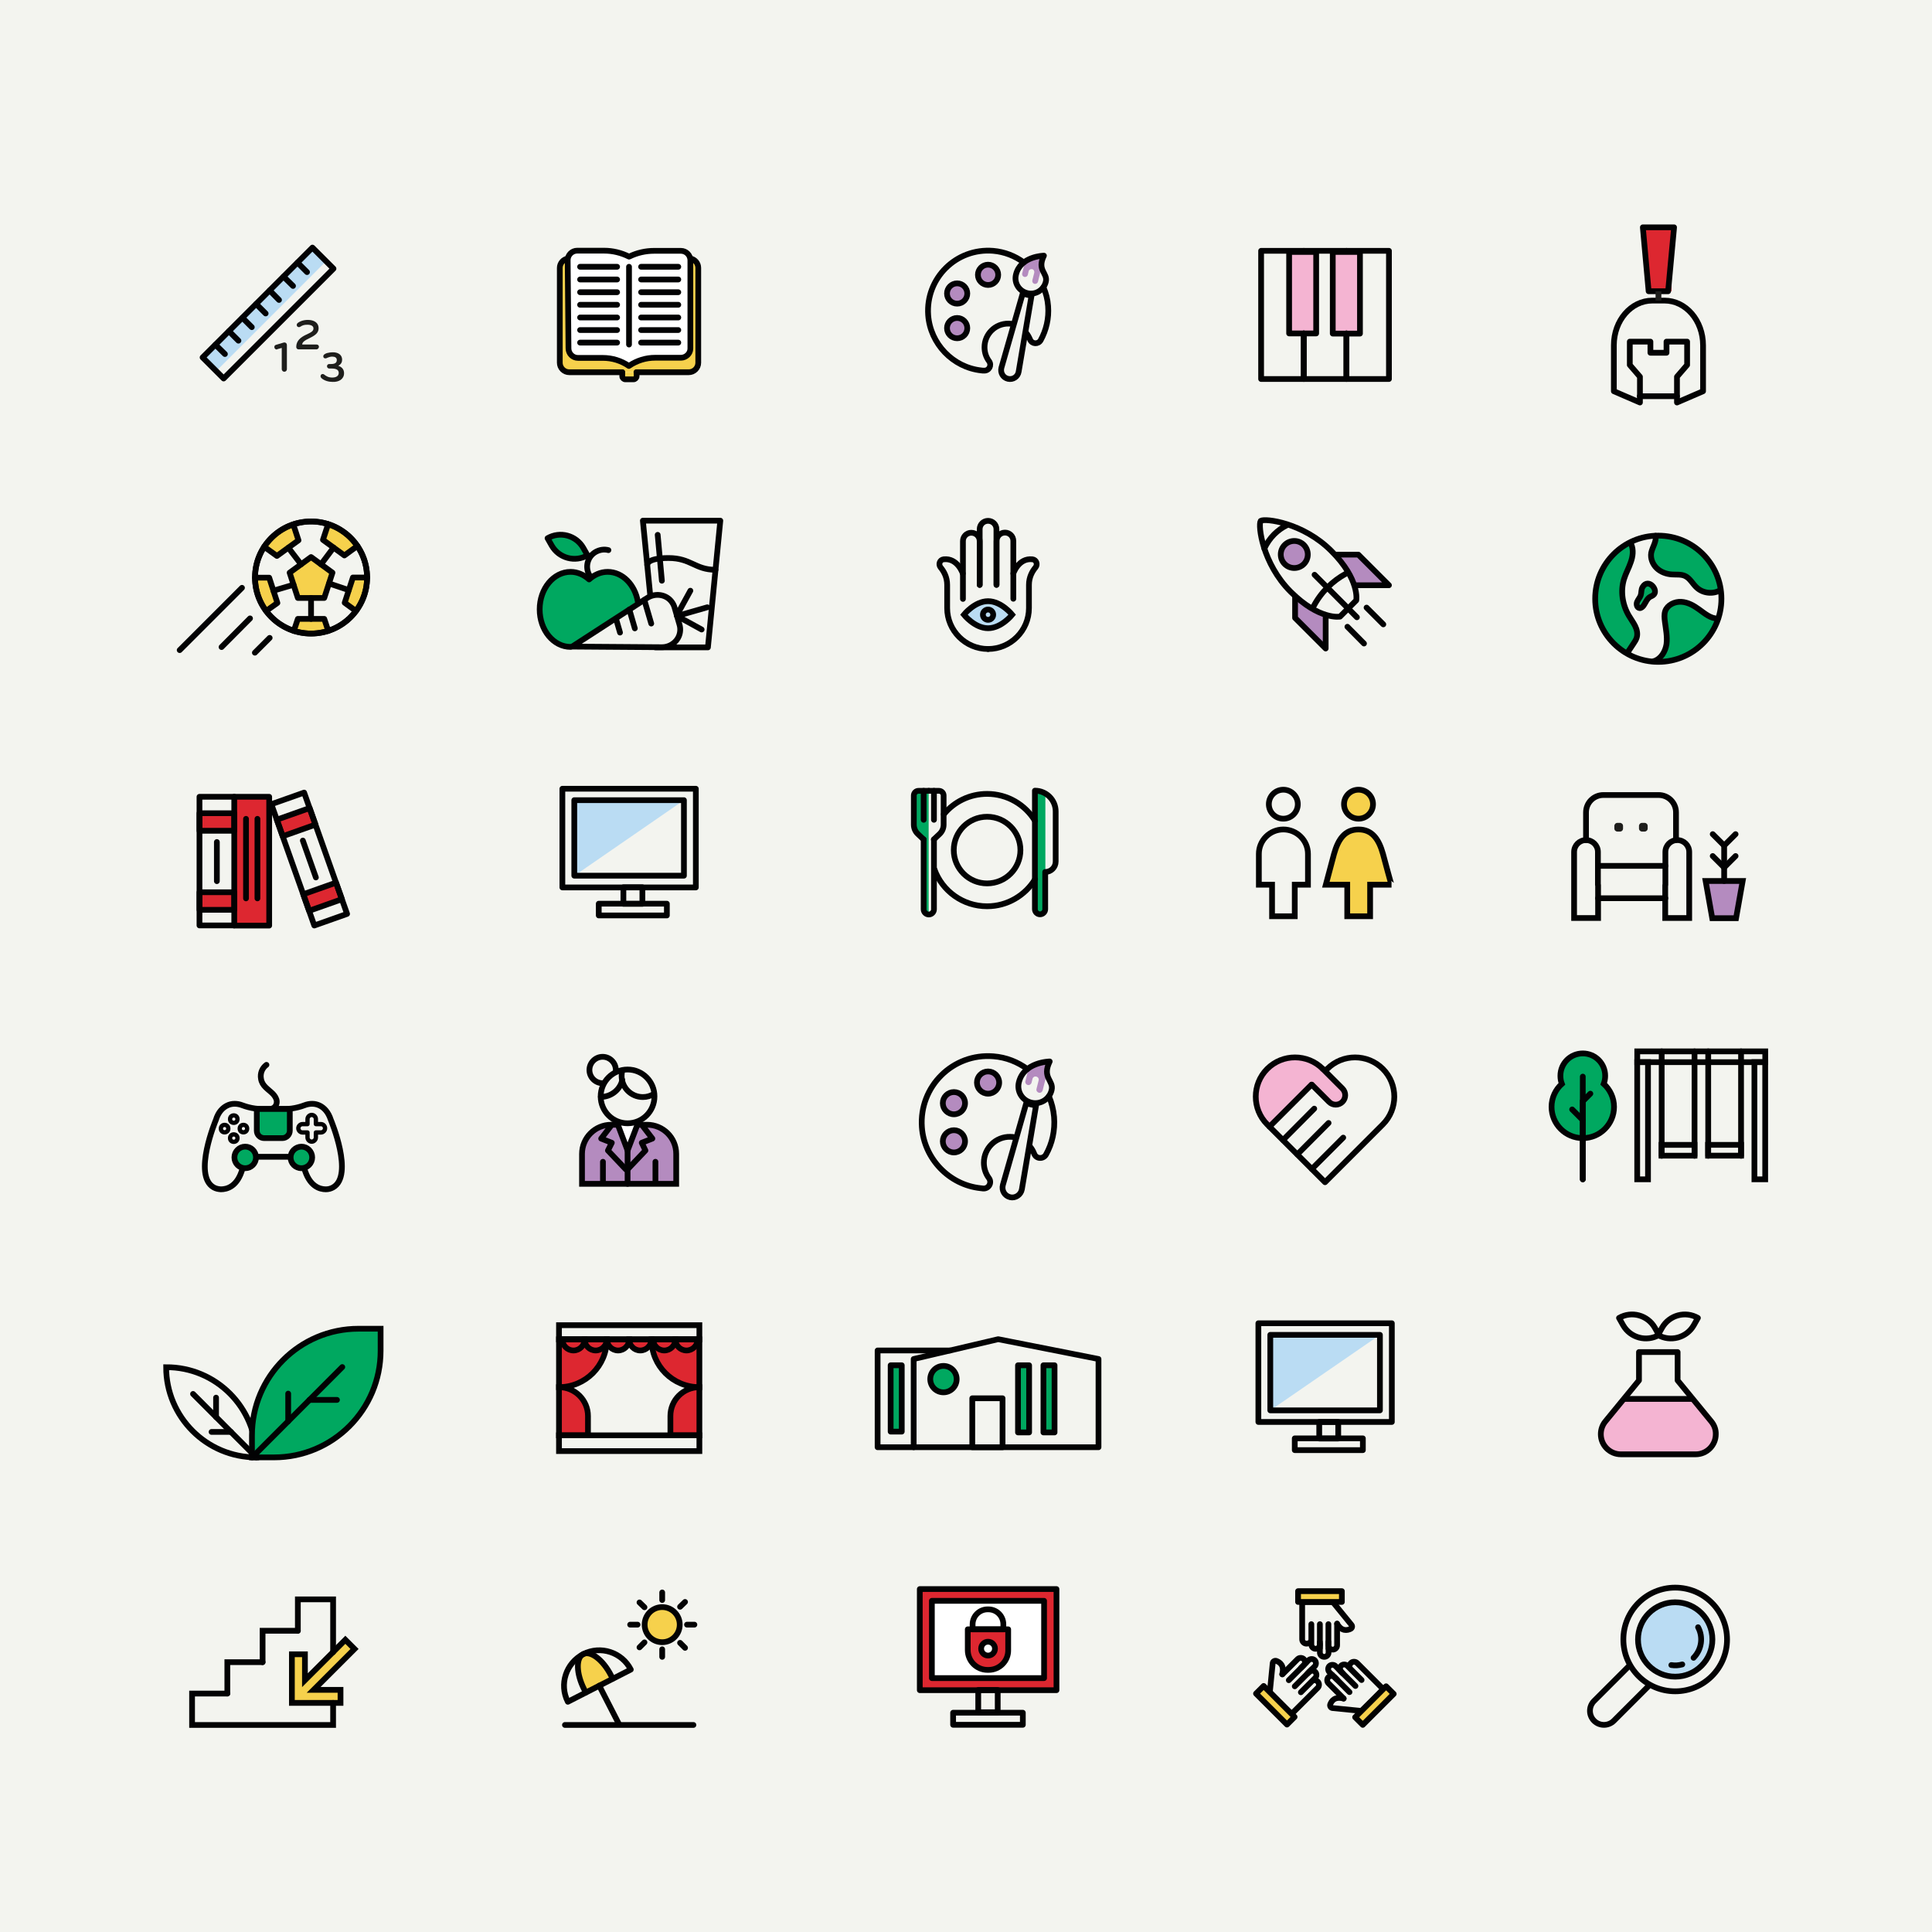 <?xml version="1.0" encoding="UTF-8"?>
<svg xmlns="http://www.w3.org/2000/svg" xmlns:xlink="http://www.w3.org/1999/xlink" version="1.1" id="Layer_1" x="0px" y="0px" width="1200px" height="1200px" viewBox="0 0 1200 1200" style="enable-background:new 0 0 1200 1200;" xml:space="preserve">
<style type="text/css">
	.st0{fill:#F3F4EF;}
	.st1{fill:#DD2730;}
	.st2{fill:none;stroke:#020203;stroke-width:3.567;stroke-linecap:round;stroke-linejoin:round;stroke-miterlimit:10;}
	.st3{fill:#1E1E1C;}
	.st4{fill:#B48BBF;}
	.st5{fill:none;stroke:#020203;stroke-width:3.567;stroke-linecap:round;stroke-miterlimit:10;}
	.st6{fill:#00A860;}
	.st7{fill:#F4B4D2;}
	.st8{fill:#BADCF3;stroke:#020203;stroke-width:3.567;stroke-linecap:round;stroke-linejoin:round;stroke-miterlimit:10;}
	.st9{fill:#F6D14C;}
	.st10{fill:#BADCF3;}
	.st11{fill:#00A860;stroke:#020203;stroke-width:3.567;stroke-linecap:round;stroke-linejoin:round;stroke-miterlimit:10;}
	.st12{fill:none;stroke:#020203;stroke-width:2.675;stroke-linecap:round;stroke-linejoin:round;stroke-miterlimit:10;}
	.st13{fill:#FFFFFF;stroke:#020203;stroke-width:3.567;stroke-linecap:round;stroke-linejoin:round;stroke-miterlimit:10;}
	.st14{fill:#FFFFFF;}
	.st15{fill:#F6D14C;stroke:#020203;stroke-width:3.567;stroke-linecap:round;stroke-linejoin:round;stroke-miterlimit:10;}
	.st16{fill:#DD2730;stroke:#020203;stroke-width:3.567;stroke-linecap:round;stroke-linejoin:round;stroke-miterlimit:10;}
</style>
<rect x="-2" y="-2" class="st0" width="1204" height="1204"></rect>
<g>
	<g>
		<rect x="1022.4" y="141.2" class="st1" width="15.8" height="39.7"></rect>
		<polygon class="st2" points="1036.1,180.9 1024,180.9 1020.4,141.2 1039.8,141.2   "></polygon>
		<path class="st2" d="M1033.9,186.7h-3.8h-3.8c-13.2,0-23.9,12.4-23.9,27.7V243l16.2,7v-16l-6.3-7.3v-14.5h12.8v6.9h10v-6.9h12.8    v14.5l-6.3,7.3v16l16.2-7v-28.5C1057.8,199.1,1047.1,186.7,1033.9,186.7z"></path>
		<line class="st2" x1="1018.5" y1="246.1" x2="1041.6" y2="246.1"></line>
		<rect x="1028.3" y="180.9" class="st3" width="3.6" height="5.8"></rect>
	</g>
	<g>
		<g>
			<polygon class="st4" points="1078.3,570.3 1063.5,570.3 1059.4,547.2 1082.4,547.2    "></polygon>
		</g>
		<path class="st5" d="M985.1,521.8v-17.2c0-6,4.8-10.8,10.8-10.8h34.3c6,0,10.8,4.8,10.8,10.8v17.2"></path>
		<path class="st5" d="M1034.4,549.7v-20.5c0-4.1,3.3-7.4,7.4-7.4l0,0c4.1,0,7.4,3.3,7.4,7.4v41h-14.9V549.7"></path>
		<path class="st5" d="M992.6,549.7v20.5h-14.9v-41c0-4.1,3.3-7.4,7.4-7.4h0c4.1,0,7.4,3.3,7.4,7.4V549.7"></path>
		<line class="st5" x1="992.6" y1="537.8" x2="1034.4" y2="537.8"></line>
		<line class="st5" x1="992.6" y1="557.9" x2="1034.4" y2="557.9"></line>
		<path class="st3" d="M1006.2,516.5h-1.6c-1,0-1.9-0.8-1.9-1.9v-1.6c0-1,0.8-1.9,1.9-1.9h1.6c1,0,1.9,0.8,1.9,1.9v1.6    C1008.1,515.7,1007.3,516.5,1006.2,516.5z"></path>
		<path class="st3" d="M1021.5,516.5h-1.6c-1,0-1.9-0.8-1.9-1.9v-1.6c0-1,0.8-1.9,1.9-1.9h1.6c1,0,1.9,0.8,1.9,1.9v1.6    C1023.4,515.7,1022.5,516.5,1021.5,516.5z"></path>
		<g>
			<polygon class="st5" points="1078.3,570.3 1063.5,570.3 1059.4,547.2 1082.4,547.2    "></polygon>
			<polyline class="st5" points="1070.9,547.2 1070.9,525.2 1078,518.1    "></polyline>
			<line class="st5" x1="1070.9" y1="525.2" x2="1063.8" y2="518.1"></line>
			<line class="st5" x1="1070.9" y1="538.8" x2="1063.8" y2="531.7"></line>
			<line class="st5" x1="1070.9" y1="538.8" x2="1078" y2="531.7"></line>
		</g>
	</g>
	<g>
		<path class="st6" d="M996.8,673.2c0.6-1.6,0.9-3.3,0.9-5c0-7.7-6.2-13.9-13.9-13.9c-7.7,0-13.9,6.2-13.9,13.9c0,1.8,0.3,3.5,0.9,5    c-3.9,3.5-6.4,8.6-6.4,14.3c0,10.7,8.7,19.4,19.4,19.4c10.7,0,19.4-8.7,19.4-19.4C1003.2,681.8,1000.8,676.7,996.8,673.2z"></path>
		<path class="st5" d="M996.1,673.2c0.6-1.6,0.9-3.3,0.9-5c0-7.7-6.2-13.9-13.9-13.9c-7.7,0-13.9,6.2-13.9,13.9c0,1.8,0.3,3.5,0.9,5    c-3.9,3.5-6.4,8.6-6.4,14.3c0,10.7,8.7,19.4,19.4,19.4s19.4-8.7,19.4-19.4C1002.5,681.8,1000,676.7,996.1,673.2z"></path>
		<polyline class="st5" points="983.1,732.5 983.1,684 987.8,679.3   "></polyline>
		<path class="st5" d="M971.9,733.7"></path>
		<line class="st5" x1="983.1" y1="695.7" x2="976.5" y2="689.1"></line>
		<line class="st5" x1="983.1" y1="732.5" x2="983.1" y2="668.7"></line>
		<rect x="1016.9" y="659.7" class="st5" width="6.7" height="72.8"></rect>
		<rect x="1089.7" y="659.7" class="st5" width="6.7" height="72.8"></rect>
		
			<rect x="1053.3" y="616.6" transform="matrix(-1.836970e-16 1 -1 -1.836970e-16 1713.026 -400.278)" class="st5" width="6.7" height="79.5"></rect>
		
			<rect x="1067.8" y="704.3" transform="matrix(-1.836970e-16 1 -1 -1.836970e-16 1785.71 -356.708)" class="st5" width="6.7" height="20.5"></rect>
		<line class="st5" x1="1061" y1="717.9" x2="1061" y2="653"></line>
		<line class="st5" x1="1081.4" y1="717.9" x2="1081.4" y2="653"></line>
		
			<rect x="1038.9" y="704.3" transform="matrix(-1.836970e-16 1 -1 -1.836970e-16 1756.794 -327.793)" class="st5" width="6.7" height="20.5"></rect>
		<line class="st5" x1="1032.1" y1="717.9" x2="1032.1" y2="653"></line>
		<line class="st5" x1="1052.5" y1="717.9" x2="1052.5" y2="653"></line>
	</g>
	<g>
		<path class="st6" d="M1020.2,364.7c-0.9,1.5-0.6,3.4-1.1,5c-0.5,1.5-1.7,2.7-2.3,4.2c-0.6,1.5,0,3.7,1.6,3.8    c1,0.1,1.9-0.8,2.5-1.6c1.3-1.9,2.1-4.4,4.2-5.5c0.6-0.3,1.2-0.5,1.7-0.9C1030.7,366.9,1023.8,358.5,1020.2,364.7z"></path>
		<path class="st6" d="M1013.7,338c1.5,3.5,0.9,7.5-0.3,11.1c-1.3,3.6-3.1,6.9-4.2,10.5c-2.3,7.5-1,15.9,3,22.7    c1.3,2.1,2.8,4.1,3.9,6.4c1.1,2.2,1.7,4.8,1,7.2c-0.4,1.4-1.2,2.7-2.1,3.9c-1.4,2.1-2,3-3.4,5.1l-0.5,0.9    c-11.8-6.8-19.7-19.4-19.7-34c0-15.4,8.9-28.7,21.8-35.1L1013.7,338z"></path>
		<path class="st6" d="M1026.9,410.7c4.5-1.3,7.3-6,8-10.6c0.6-4.6-0.4-9.3-1-14c-0.3-2.2-0.5-4.5,0.2-6.6c1.4-3.8,5.8-5.9,9.9-5.7    s7.8,2.3,11.1,4.7c3.6,2.6,7.3,5.8,11.7,5.7l0.3,0.1c-5.2,15.6-19.9,26.9-37.2,26.9L1026.9,410.7z"></path>
		<path class="st6" d="M1028.8,332.9c0.7,3.6-2,7-2.7,10.6c-0.6,3.4,0.9,7.1,3.4,9.5s6,3.7,9.5,3.9c2.7,0.2,5.6-0.2,8,0.9    c3.2,1.4,4.8,5,7.4,7.3c3.9,3.6,10.1,4.2,14.6,1.6l0.2,0c-2.6-19.1-19-33.8-38.8-33.8L1028.8,332.9z"></path>
		<circle class="st2" cx="1030" cy="371.9" r="39.2"></circle>
		<path class="st2" d="M1027.1,410.7c4.5-1.3,7.3-6,8-10.6c0.6-4.6-0.4-9.3-1-14c-0.3-2.2-0.5-4.5,0.2-6.6c1.4-3.8,5.8-5.9,9.9-5.7    s7.8,2.3,11.1,4.7c3.6,2.6,7.3,5.8,11.7,5.7"></path>
		<path class="st2" d="M1028.3,332.8c0.7,3.6-2,7-2.7,10.6c-0.6,3.4,0.9,7.1,3.4,9.5c2.5,2.4,6,3.7,9.5,3.9c2.7,0.2,5.6-0.2,8,0.9    c3.2,1.4,4.8,5,7.4,7.3c3.9,3.6,10.1,4.2,14.6,1.6"></path>
		<path class="st2" d="M1020.2,364.7c-0.9,1.5-0.6,3.4-1.1,5c-0.5,1.5-1.7,2.7-2.3,4.2c-0.6,1.5,0,3.7,1.6,3.8    c1,0.1,1.9-0.8,2.5-1.6c1.3-1.9,2.1-4.4,4.2-5.5c0.6-0.3,1.2-0.5,1.7-0.9C1030.7,366.9,1023.8,358.5,1020.2,364.7z"></path>
		<path class="st2" d="M1011.1,405c1.4-2.1,2-3,3.4-5.1c0.8-1.2,1.7-2.5,2.1-3.9c0.7-2.4,0.1-5-1-7.2c-1.1-2.2-2.6-4.2-3.9-6.4    c-4-6.8-5.3-15.2-3-22.7c1.1-3.6,3-6.9,4.2-10.5c1.3-3.6,1.8-7.6,0.3-11.1"></path>
	</g>
	<g>
		<path class="st7" d="M1051.5,868.9h-42.8l-11.4,14c-1.8,2.2-2.8,5-2.8,7.9v0c0,6.9,5.6,12.5,12.5,12.5h14.7h8.5h23.2    c6.9,0,12.5-5.6,12.5-12.5v0c0-2.9-1-5.7-2.8-7.9L1051.5,868.9z"></path>
		<g>
			<path class="st2" d="M1008.2,823.2l-2.6-4.6l0,0c7.8-4.5,17.7-1.8,22.2,6l2.6,4.6v0C1022.6,833.6,1012.7,831,1008.2,823.2z"></path>
			<path class="st2" d="M1052,823.2l2.6-4.6l0,0c-7.8-4.5-17.7-1.8-22.2,6l-2.6,4.6v0C1037.5,833.6,1047.5,831,1052,823.2z"></path>
			<path class="st2" d="M1062.9,882.9l-20.9-25.5v-17.6h-12h-12v17.6l-20.9,25.5c-1.8,2.2-2.8,5-2.8,7.9l0,0     c0,6.9,5.6,12.5,12.5,12.5h14.7h8.5h23.2c6.9,0,12.5-5.6,12.5-12.5l0,0C1065.8,888,1064.8,885.2,1062.9,882.9z"></path>
		</g>
		<line class="st2" x1="1009.1" y1="868.9" x2="1051" y2="868.9"></line>
	</g>
	<g>
		<circle class="st2" cx="1040.5" cy="1018.3" r="32.2"></circle>
		<path class="st2" d="M1023.5,1047.7l-21.1,21.1c-3.4,3.4-8.9,3.4-12.3,0l0,0c-3.4-3.4-3.4-8.9,0-12.3l21.7-21.7"></path>
		<circle class="st8" cx="1040.5" cy="1018.3" r="23.1"></circle>
		<path class="st2" d="M1044.9,1033.8c-2.2,0.6-4.5,0.8-6.8,0.4"></path>
		<path class="st2" d="M1054.7,1010.7c3.3,6.1,2.3,13.8-2.8,19"></path>
	</g>
</g>
<g>
	<g>
		<polygon class="st9" points="189.1,1043.6 214.2,1018.5 219.9,1024.2 194.5,1049.6 211.2,1049.6 211.2,1057.7 181,1057.7     181,1027.5 189.1,1027.5   "></polygon>
		<polyline class="st5" points="185,1012.9 163.1,1012.9 163.1,1032.4   "></polyline>
		<polyline class="st5" points="163.1,1032.4 141.2,1032.4 141.2,1051.9   "></polyline>
		<polyline class="st5" points="206.9,1026.2 206.9,993.4 185,993.4 185,1012.9   "></polyline>
		<polyline class="st5" points="141.2,1051.9 119.3,1051.9 119.3,1071.4 206.9,1071.4 206.9,1057.7   "></polyline>
		<polygon class="st5" points="189.4,1043.6 214.5,1018.5 220.2,1024.2 194.8,1049.6 211.5,1049.6 211.5,1057.7 181.3,1057.7     181.3,1027.5 189.4,1027.5   "></polygon>
	</g>
	<g>
		<rect x="145.5" y="494.9" class="st1" width="21.6" height="79.9"></rect>
		<rect x="123.9" y="505.1" class="st1" width="21.6" height="10.9"></rect>
		<rect x="123.9" y="554.2" class="st1" width="21.6" height="10.9"></rect>
		<rect x="123.9" y="494.9" class="st2" width="21.6" height="79.9"></rect>
		<polyline class="st2" points="145.5,494.9 167.2,494.9 167.2,574.9 145.5,574.9   "></polyline>
		<rect x="123.9" y="505.1" class="st2" width="21.6" height="10.9"></rect>
		<rect x="123.9" y="554.2" class="st2" width="21.6" height="10.9"></rect>
		<line class="st2" x1="152.8" y1="508.6" x2="152.8" y2="558"></line>
		<line class="st2" x1="159.9" y1="508.6" x2="159.9" y2="558"></line>
		<line class="st2" x1="134.7" y1="523" x2="134.7" y2="547.3"></line>
		
			<rect x="173.2" y="504.9" transform="matrix(0.943 -0.334 0.334 0.943 -160.016 90.849)" class="st1" width="21.6" height="10.9"></rect>
		
			<rect x="189.6" y="551.2" transform="matrix(0.943 -0.334 0.334 0.943 -174.534 98.993)" class="st1" width="21.6" height="10.9"></rect>
		
			<rect x="181.3" y="493.3" transform="matrix(0.943 -0.334 0.334 0.943 -167.199 94.878)" class="st2" width="21.6" height="79.9"></rect>
		
			<rect x="173.2" y="504.9" transform="matrix(0.943 -0.334 0.334 0.943 -160.016 90.849)" class="st2" width="21.6" height="10.9"></rect>
		
			<rect x="189.6" y="551.2" transform="matrix(0.943 -0.334 0.334 0.943 -174.534 98.993)" class="st2" width="21.6" height="10.9"></rect>
		<line class="st2" x1="188.1" y1="522.1" x2="196.2" y2="545"></line>
	</g>
	<g>
		<g>
			<polygon class="st9" points="203.8,325.6 200.6,335.3 213.9,345 222,339.1 213.8,330.6    "></polygon>
			<polygon class="st9" points="163.8,338.7 172,344.7 185.4,335 182.3,325.6 171.7,330.7    "></polygon>
			<polygon class="st9" points="164.8,380.5 173.1,374.5 168,358.8 158.1,358.8 159.7,370.5    "></polygon>
			<polygon class="st9" points="221.2,380.5 213,374.5 218.1,358.8 228,358.8 226.4,370.5    "></polygon>
			<polygon class="st9" points="204.3,393.1 201.1,383.4 184.6,383.4 181.6,392.8 193.2,394.9    "></polygon>
			<polygon class="st9" points="192.9,346 179.6,355.7 184.7,371.4 201.2,371.4 206.3,355.7    "></polygon>
			<circle class="st2" cx="193.2" cy="358.7" r="34.8"></circle>
			<polygon class="st2" points="193.2,346 179.9,355.7 185,371.4 201.4,371.4 206.5,355.7    "></polygon>
			<polyline class="st2" points="203.9,391.9 201.4,384.4 185,384.4 182.5,391.9    "></polyline>
			<polyline class="st2" points="203.8,325.6 200.6,335.3 213.9,345 222,339.1    "></polyline>
			<polyline class="st2" points="182.3,326.1 185.4,335.6 172,345.3 164.1,339.6    "></polyline>
			<polyline class="st2" points="228,358.7 219.2,358.7 214.1,374.4 221.1,379.5    "></polyline>
			<polyline class="st2" points="158.4,358.8 167.2,358.8 172.3,374.5 165.3,379.5    "></polyline>
			<line class="st2" x1="187" y1="350.5" x2="179.1" y2="340.2"></line>
			<line class="st2" x1="207.2" y1="340.1" x2="199.4" y2="350.5"></line>
			<line class="st2" x1="193.2" y1="371.4" x2="193.2" y2="384.4"></line>
			<line class="st2" x1="216.6" y1="366.5" x2="204.4" y2="362.4"></line>
			<line class="st2" x1="169.8" y1="366.9" x2="182.3" y2="363.2"></line>
			<circle class="st2" cx="193.2" cy="358.7" r="34.8"></circle>
		</g>
		<line class="st2" x1="150.3" y1="365.1" x2="111.6" y2="403.8"></line>
		<line class="st2" x1="167.5" y1="396.2" x2="158.3" y2="405.4"></line>
		<line class="st2" x1="155.3" y1="384.1" x2="137.6" y2="401.9"></line>
	</g>
	<g>
		<path class="st5" d="M159.2,905.2L159.2,905.2L159.2,905.2c-30.9,0-56-25.1-56-56v0h0C134.1,849.1,159.2,874.2,159.2,905.2z"></path>
		<line class="st5" x1="159.2" y1="905.2" x2="119.9" y2="865.8"></line>
		<line class="st5" x1="143.5" y1="889.4" x2="131.4" y2="889.4"></line>
		<line class="st5" x1="134.2" y1="880.2" x2="134.2" y2="868.1"></line>
		<path class="st6" d="M170.2,905.2h-13.7v-13.7c0-36.5,29.6-66.2,66.2-66.2h13.7V839C236.4,875.5,206.8,905.2,170.2,905.2z"></path>
		<path class="st5" d="M170.2,905.2h-13.7v-13.7c0-36.5,29.6-66.2,66.2-66.2h13.7V839C236.4,875.5,206.8,905.2,170.2,905.2z"></path>
		<line class="st5" x1="156.6" y1="905.2" x2="212.6" y2="849.1"></line>
		<line class="st5" x1="179" y1="882.8" x2="179" y2="865.6"></line>
		<line class="st5" x1="192.2" y1="869.5" x2="209.3" y2="869.5"></line>
	</g>
	<g>
		
			<rect x="116.5" y="185.9" transform="matrix(0.707 -0.707 0.707 0.707 -87.56 172.506)" class="st10" width="95.9" height="12"></rect>
		<g>
			
				<rect x="118.3" y="185.2" transform="matrix(0.707 -0.707 0.707 0.707 -88.745 174.715)" class="st2" width="96.5" height="18.5"></rect>
			<line class="st2" x1="167.5" y1="180.4" x2="173.3" y2="186.3"></line>
			<line class="st2" x1="159.1" y1="188.8" x2="165" y2="194.7"></line>
			<line class="st2" x1="176.1" y1="171.8" x2="182" y2="177.6"></line>
			<line class="st2" x1="184.8" y1="163.1" x2="190.7" y2="169"></line>
			<line class="st2" x1="150.6" y1="197.4" x2="156.4" y2="203.2"></line>
			<line class="st2" x1="142.2" y1="205.7" x2="148.1" y2="211.6"></line>
			<line class="st2" x1="133.8" y1="214.1" x2="139.7" y2="219.9"></line>
		</g>
		<g>
			<path class="st3" d="M213.7,231.8c0-2.4-1.4-3.9-3.6-4.6c1.9-1,2.4-2.4,2.4-3.8c0-2.9-2.3-4.6-5.8-4.6c-1.1,0-2.5,0.2-3.6,0.5     c-0.9,0.3-2.3,0.9-2.3,2c0,0.7,0.4,1.3,1.3,1.3c0.6,0,1-0.3,1.5-0.5c0.7-0.3,1.7-0.6,2.8-0.6c1.7,0,2.8,0.7,2.8,2.1     c0,1.5-0.9,2.5-3.5,2.5h-1.2c-0.8,0-1.4,0.6-1.4,1.4c0,0.7,0.6,1.4,1.4,1.4h1.5c2.8,0,4.4,0.8,4.4,2.7c0,1.9-1.6,2.9-4,2.9     c-2.4,0-3.7-0.8-5.1-1.9c-0.3-0.2-0.5-0.3-0.8-0.3c-0.7,0-1.4,0.4-1.4,1.4c0,0.5,0.3,0.9,0.6,1.2c1.8,1.6,4.5,2.3,6.8,2.3     C210.6,237.4,213.7,235.4,213.7,231.8"></path>
			<path class="st3" d="M198.1,215.4c0-0.8-0.6-1.4-1.4-1.4h-9c0-1.7,2.1-2.8,5-4.2c3.4-1.7,5.2-3.2,5.2-6c0-3.3-2.8-5.1-6.7-5.1     c-1.2,0-2.9,0.2-4.3,0.8c-1.6,0.7-2.6,1.3-2.6,2.4c0,0.7,0.6,1.3,1.4,1.3c0.3,0,0.5-0.1,0.7-0.2c1.7-1.1,2.7-1.3,4.6-1.3     c2.1,0,3.7,0.7,3.7,2.3c0,1.8-1.6,2.5-4.8,4c-3.1,1.5-5.9,3.6-5.9,7.5c0,0.8,0.6,1.5,1.4,1.5h11.3     C197.4,216.9,198.1,216.2,198.1,215.4"></path>
			<path class="st3" d="M172.2,216.9l2.8-0.8v13.2c0,0.9,0.8,1.6,1.6,1.6c0.9,0,1.6-0.7,1.6-1.6v-15c0-1-0.7-1.6-1.6-1.6     c-0.2,0-0.4,0.1-0.5,0.1l-4.7,1.4c-0.7,0.2-1,0.7-1,1.4c0,0.9,0.8,1.5,1.5,1.5C172,217,172.1,216.9,172.2,216.9"></path>
		</g>
	</g>
	<g>
		<polyline class="st2" points="159,718.5 168.9,718.5 170.7,718.5 180.5,718.5   "></polyline>
		<path class="st2" d="M188.9,725.3c3.1,11.7,9.8,13.4,13.5,13.4c1.6,0,3.1-0.4,4.5-1.2c13.1-7.5-1.4-41.9-1.4-41.9    c-1.6-5-4.3-7.6-6.9-8.9c-3-1.5-6.4-1.4-9.5-0.2c-1.3,0.5-2.6,0.9-3.8,1.2c-2.7,0.7-5.5,1.1-8.3,1.1h-6.3h-1.8h-6.3    c-2.8,0-5.6-0.4-8.3-1.1c-1.2-0.3-2.5-0.7-3.8-1.2c-3.1-1.2-6.6-1.3-9.5,0.2c-2.6,1.3-5.4,3.9-6.9,8.9c0,0-14.5,34.4-1.4,41.9    c1.4,0.8,2.9,1.1,4.5,1.2c3.7,0,10.4-1.6,13.5-13.1"></path>
		<path class="st11" d="M175.4,706.9h-11.3c-2.5,0-4.6-2-4.6-4.6v-13.5H180v13.5C180,704.8,177.9,706.9,175.4,706.9z"></path>
		<circle class="st11" cx="152.3" cy="718.9" r="6.7"></circle>
		<path class="st11" d="M180.5,718.9c0,3.7,3,6.7,6.7,6.7c3.7,0,6.7-3,6.7-6.7s-3-6.7-6.7-6.7C183.5,712.3,180.5,715.2,180.5,718.9"></path>
		<circle class="st12" cx="145.2" cy="695.1" r="2.3"></circle>
		<circle class="st12" cx="145.2" cy="706.9" r="2.3"></circle>
		<circle class="st12" cx="151.2" cy="701" r="2.3"></circle>
		<circle class="st12" cx="139.5" cy="701" r="2.3"></circle>
		<path class="st12" d="M199.3,698.2h-3.1v-3.1c0-1.4-1.2-2.6-2.6-2.6s-2.6,1.2-2.6,2.6v3.1h-3.1c-1.4,0-2.6,1.2-2.6,2.6    s1.2,2.6,2.6,2.6h3.1v3.1c0,1.4,1.2,2.6,2.6,2.6s2.6-1.2,2.6-2.6v-3.1h3.1c1.4,0,2.6-1.2,2.6-2.6S200.8,698.2,199.3,698.2z"></path>
		<path class="st2" d="M165.5,661.4c-2.7,2-4,5.3-3.4,8.6c0.7,4.6,4.4,6.4,7.4,9.4c1.2,1.3,2.3,2.9,2.4,4.7c0.1,1.8-0.9,3.7-2.6,4.3    "></path>
	</g>
</g>
<g>
	<g>
		<path class="st1" d="M390.8,831.9c0,3.8-3.1,6.9-6.9,6.9s-6.9-3.1-6.9-6.9H390.8z"></path>
		<path class="st1" d="M404.6,831.9c0,3.8-3.1,6.9-6.9,6.9c-3.8,0-6.9-3.1-6.9-6.9H404.6z"></path>
		<path class="st1" d="M348.2,861.6L348.2,861.6l0-29.7H378l0,0C378,848.3,364.6,861.6,348.2,861.6z"></path>
		<path class="st1" d="M348.2,861.6v29.9h18v-12C366.2,869.6,358.2,861.6,348.2,861.6L348.2,861.6z"></path>
		<path class="st1" d="M434.4,861.6L434.4,861.6l0-29.7h-29.7l0,0C404.6,848.3,417.9,861.6,434.4,861.6z"></path>
		<path class="st1" d="M434.4,861.6v29.9h-18v-12C416.4,869.6,424.4,861.6,434.4,861.6L434.4,861.6z"></path>
		<path class="st5" d="M347.2,861.6L347.2,861.6l0-29.7h29.7l0,0C376.9,848.3,363.6,861.6,347.2,861.6z"></path>
		<path class="st5" d="M434.4,861.6L434.4,861.6l0-29.7h-29.7l0,0C404.6,848.3,417.9,861.6,434.4,861.6z"></path>
		<rect x="347.2" y="823.1" class="st5" width="87.2" height="8.8"></rect>
		<rect x="347.2" y="891.5" class="st5" width="87.2" height="9.8"></rect>
		<path class="st5" d="M347.2,861.6v29.9h18v-12C365.2,869.6,357.1,861.6,347.2,861.6L347.2,861.6z"></path>
		<path class="st5" d="M434.4,861.6v29.9h-18v-12C416.4,869.6,424.4,861.6,434.4,861.6L434.4,861.6z"></path>
		<path class="st5" d="M390.8,831.9c0,3.8-3.1,6.9-6.9,6.9s-6.9-3.1-6.9-6.9H390.8z"></path>
		<path class="st5" d="M404.6,831.9c0,3.8-3.1,6.9-6.9,6.9c-3.8,0-6.9-3.1-6.9-6.9H404.6z"></path>
		<path class="st5" d="M419.5,831.9c0,3.8-3.1,6.9-6.9,6.9c-3.8,0-6.9-3.1-6.9-6.9H419.5z"></path>
		<path class="st5" d="M433.3,831.9c0,3.8-3.1,6.9-6.9,6.9c-3.8,0-6.9-3.1-6.9-6.9H433.3z"></path>
		<path class="st5" d="M363.1,831.9c0,3.8-3.1,6.9-6.9,6.9c-3.8,0-6.9-3.1-6.9-6.9H363.1z"></path>
		<path class="st5" d="M376.9,831.9c0,3.8-3.1,6.9-6.9,6.9s-6.9-3.1-6.9-6.9H376.9z"></path>
	</g>
	<g>
		<g>
			<path class="st9" d="M395.5,231.2H428c3.3,0,5.9-2.7,5.9-5.9v-58.9c0-2.9-2.1-5.3-4.8-5.8l-76.4,0c-2.8,0.5-5,2.9-5,5.8v58.9     c0,3.3,2.7,5.9,5.9,5.9h32.9"></path>
			<path class="st9" d="M386.7,231.2v2.5c0,1,0.9,1.9,1.9,1.9h5.1c1,0,1.9-0.9,1.9-1.9v-2.5"></path>
		</g>
		<g>
			<path class="st2" d="M427.8,160.5"></path>
			<path class="st2" d="M386.5,231.2h-32.9c-3.3,0-5.9-2.7-5.9-5.9v-58.9c0-2.9,2.2-5.4,5-5.8"></path>
			<path class="st2" d="M428.9,160.6c2.7,0.5,4.8,2.9,4.8,5.8v58.9c0,3.3-2.7,5.9-5.9,5.9h-32.5"></path>
			<path class="st13" d="M422.9,222.2h-16c-5.7,0-11.2,1.7-16,4.9l-0.3,0.2l0,0c-4.8-3.3-10.4-5-16.2-5H359c-3.3,0-5.9-2.7-5.9-5.9     l-0.5-54.8c0-3.3,2.7-5.9,5.9-5.9h16.7c5.4,0,10.7,1.3,15.5,3.7l0,0l0.3-0.1c4.7-2.3,10-3.5,15.2-3.5h16.7c3.3,0,5.9,2.7,5.9,5.9     v54.8C428.8,219.6,426.1,222.2,422.9,222.2z"></path>
			<path class="st2" d="M386.5,231.2v2.5c0,1,0.9,1.9,1.9,1.9h5.1c1,0,1.9-0.9,1.9-1.9v-2.5"></path>
			<line class="st2" x1="390.7" y1="165.7" x2="390.7" y2="214"></line>
			<line class="st5" x1="383.3" y1="165.7" x2="360.3" y2="165.7"></line>
			<line class="st5" x1="421.3" y1="165.7" x2="398.2" y2="165.7"></line>
			<line class="st5" x1="383.3" y1="173.6" x2="360.3" y2="173.6"></line>
			<line class="st5" x1="421.3" y1="173.6" x2="398.2" y2="173.6"></line>
			<line class="st5" x1="383.3" y1="181.5" x2="360.3" y2="181.5"></line>
			<line class="st5" x1="421.3" y1="181.5" x2="398.2" y2="181.5"></line>
			<line class="st5" x1="383.3" y1="189.3" x2="360.3" y2="189.3"></line>
			<line class="st5" x1="421.3" y1="189.3" x2="398.2" y2="189.3"></line>
			<line class="st5" x1="383.3" y1="197.2" x2="360.3" y2="197.2"></line>
			<line class="st5" x1="383.3" y1="205" x2="360.3" y2="205"></line>
			<line class="st5" x1="383.3" y1="212.8" x2="360.3" y2="212.8"></line>
			<line class="st5" x1="421.3" y1="197.2" x2="398.2" y2="197.2"></line>
			<line class="st5" x1="421.3" y1="205" x2="398.2" y2="205"></line>
			<line class="st5" x1="421.3" y1="212.8" x2="398.2" y2="212.8"></line>
		</g>
	</g>
	<g>
		<polygon class="st10" points="356.8,543.9 356.8,497 424.8,497   "></polygon>
		<rect x="349.3" y="489.9" class="st2" width="82.9" height="61.3"></rect>
		<rect x="356.7" y="497" class="st2" width="68.1" height="46.9"></rect>
		<rect x="387.2" y="551.1" class="st2" width="11.8" height="10.3"></rect>
		<rect x="371.9" y="561.3" class="st2" width="42.3" height="7.3"></rect>
	</g>
	<g>
		<path class="st4" d="M395.9,698.6h6c10,0,18.1,8.1,18.1,18.1v18.6h-58.5v-18.6c0-10,8.1-18.1,18.1-18.1h4.1"></path>
		<polygon class="st14" points="396.4,697.3 389.8,714.6 383.2,697.1   "></polygon>
		<path class="st5" d="M382.5,664.6c0-4.5-3.7-8.2-8.2-8.2s-8.2,3.7-8.2,8.2s3.7,8.2,8.2,8.2"></path>
		<path class="st5" d="M386.4,665.5c-0.2,0.9-0.3,1.8-0.3,2.7c0,7.3,5.9,13.2,13.2,13.2c2.5,0,4.8-0.7,6.8-1.9"></path>
		<path class="st5" d="M373.2,681.3c6.4,0,12-4.5,13.3-10.5"></path>
		<circle class="st5" cx="389.8" cy="681" r="16.7"></circle>
		<path class="st5" d="M395.9,698.6h6c10,0,18.1,8.1,18.1,18.1v18.6h-58.5v-18.6c0-10,8.1-18.1,18.1-18.1h4.1"></path>
		<line class="st5" x1="374.5" y1="734.3" x2="374.5" y2="721.6"></line>
		<line class="st5" x1="407.1" y1="734.3" x2="407.1" y2="721.6"></line>
		<polyline class="st5" points="396.4,697.3 389.8,714.6 383.2,697.1   "></polyline>
		<line class="st5" x1="389.8" y1="714.6" x2="389.8" y2="735.3"></line>
		<polyline class="st2" points="398.6,698.6 405.2,707.2 398.6,709.8 400.9,714.6 389.8,726.3   "></polyline>
		<polyline class="st2" points="380,698.6 373.4,707.2 380,709.8 377.6,714.6 388.7,726.3   "></polyline>
	</g>
	<g>
		<path class="st6" d="M342.7,338.9l-2.6-4.6h0c7.8-4.5,17.7-1.8,22.2,6l2.6,4.6l0,0C357.2,349.4,347.2,346.7,342.7,338.9z"></path>
		<path class="st6" d="M395.2,373.8c-1.8-10.6-9.5-18.6-18.8-18.6c-4.3,0-8.3,1.8-11.5,4.7c-3.2-2.9-7.2-4.7-11.5-4.7    c-10.6,0-19.2,10.4-19.2,23.3c0,12.9,8.6,23.3,19.2,23.3"></path>
		<g>
			<polyline class="st2" points="407,402.1 439.7,402.1 447.4,323.4 423.3,323.4 399.3,323.4 403.8,369.1    "></polyline>
			<path class="st2" d="M402,351c0,0-0.8-4.4,13.2-4.4c14,0,16.5,7.3,29.2,7.3"></path>
			<line class="st2" x1="408.5" y1="332.2" x2="411.1" y2="360.7"></line>
		</g>
		<g>
			<path class="st2" d="M422.4,392.4c0.2-1.5,0.1-3-0.4-4.6l-1.5-5.2l-1.5-5.2c-0.4-1.5-1.2-2.9-2.1-4c-3.6-4.4-10.1-5.1-14.9-2     l-46.6,30.2l55.5,0.4C416.6,402.1,421.7,398,422.4,392.4z"></path>
			<line class="st2" x1="400.2" y1="372.6" x2="404.5" y2="387.3"></line>
			<line class="st2" x1="390.9" y1="378.6" x2="394.3" y2="390.3"></line>
			<line class="st2" x1="382.7" y1="384.6" x2="385.1" y2="392.9"></line>
			<polyline class="st2" points="439.3,377.2 420.5,382.6 435.8,391    "></polyline>
			<line class="st2" x1="420.4" y1="382.2" x2="428.8" y2="366.9"></line>
		</g>
		<path class="st2" d="M396.2,373.8c-1.8-10.6-9.5-18.6-18.8-18.6c-4.3,0-8.3,1.8-11.5,4.7c-3.2-2.9-7.2-4.7-11.5-4.7    c-10.6,0-19.2,10.4-19.2,23.3c0,12.9,8.6,23.3,19.2,23.3"></path>
		<path class="st2" d="M342.7,338.9l-2.6-4.6h0c7.8-4.5,17.7-1.8,22.2,6l2.6,4.6l0,0C357.2,349.4,347.2,346.7,342.7,338.9z"></path>
		<path class="st2" d="M366.1,357.3c-2.9-5.1-1.2-11.6,3.9-14.5c2.5-1.4,5.3-1.8,7.9-1.1"></path>
	</g>
	<g>
		<path class="st15" d="M363.9,1051.2c-0.4-0.7-0.8-1.3-1.1-2c-4.9-9.7-5.2-19.4-0.6-21.8c4.6-2.4,12.4,3.6,17.3,13.2    c0.4,0.7,0.7,1.4,1,2.1"></path>
		<path class="st2" d="M391.8,1037l-39.1,20c-5.5-10.8-1.2-24,9.6-29.6C373,1021.9,386.3,1026.2,391.8,1037z"></path>
		<line class="st2" x1="372.2" y1="1047" x2="384.2" y2="1070.4"></line>
		<line class="st2" x1="350.9" y1="1071.4" x2="430.7" y2="1071.4"></line>
		<circle class="st15" cx="411.3" cy="1009.1" r="10.9"></circle>
		<line class="st2" x1="411.3" y1="1024.4" x2="411.3" y2="1029.1"></line>
		<line class="st2" x1="411.3" y1="989.1" x2="411.3" y2="993.8"></line>
		<line class="st2" x1="400.3" y1="1020.1" x2="397.2" y2="1023.2"></line>
		<line class="st2" x1="425.5" y1="995" x2="422.4" y2="998"></line>
		<line class="st2" x1="396" y1="1009.1" x2="391.4" y2="1009.1"></line>
		<line class="st2" x1="431.3" y1="1009.1" x2="426.7" y2="1009.1"></line>
		<line class="st2" x1="400.3" y1="998.3" x2="397.2" y2="995.3"></line>
		<line class="st2" x1="425.5" y1="1023.5" x2="422.4" y2="1020.4"></line>
	</g>
</g>
<g>
	<g>
		<rect x="801.4" y="156.5" class="st7" width="16.9" height="50.7"></rect>
		<rect x="827.8" y="156.5" class="st7" width="16.9" height="50.7"></rect>
		<polyline class="st2" points="809.8,207.1 809.8,235.4 783.3,235.4 783.3,155.8 809.8,155.8   "></polyline>
		<line class="st2" x1="809.8" y1="155.8" x2="836.3" y2="155.8"></line>
		<polyline class="st2" points="836.3,207.1 836.3,235.4 809.8,235.4 809.8,207.1   "></polyline>
		<polyline class="st2" points="836.3,155.8 862.7,155.8 862.7,235.4 836.3,235.4 836.3,207.1   "></polyline>
		<rect x="827.8" y="156.5" class="st2" width="16.9" height="50.7"></rect>
		<polyline class="st2" points="809.8,207.1 800.7,207.1 800.7,156.5 817.5,156.5 817.5,207.1 809.8,207.1   "></polyline>
	</g>
	<g>
		<polygon class="st10" points="789,876 789,829.1 857.1,829.1   "></polygon>
		<rect x="781.6" y="821.9" class="st2" width="82.9" height="61.3"></rect>
		<rect x="789" y="829.1" class="st2" width="68.1" height="46.9"></rect>
		<rect x="819.4" y="883.2" class="st2" width="11.8" height="10.3"></rect>
		<rect x="804.2" y="893.4" class="st2" width="42.3" height="7.3"></rect>
	</g>
	<g>
		<circle class="st9" cx="843.8" cy="499.5" r="9"></circle>
		<circle class="st5" cx="843.8" cy="499.5" r="9"></circle>
		<path class="st9" d="M858.7,530.4c-2.6-9.3-6.8-15.2-15.2-15.2c-8.4,0-12.6,5.9-15.2,15.2c-1.3,4.8-5.1,19.1-5.1,19.1h13.3v19.6    h7.1h7.1v-19.6h13.3C863.9,549.5,860.1,535.2,858.7,530.4z"></path>
		<circle class="st5" cx="797.1" cy="499.5" r="9"></circle>
		<path class="st5" d="M797.1,515.2c-8.4,0-15.2,6.8-15.2,15.2v19.1h8.2v19.6h14.1v-19.6h8.2v-19.1    C812.4,522,805.5,515.2,797.1,515.2z"></path>
		<path class="st5" d="M859,530.4c-2.6-9.3-6.8-15.2-15.2-15.2s-12.6,5.9-15.2,15.2c-1.3,4.8-5.1,19.1-5.1,19.1h13.3v19.6h7.1h7.1    v-19.6h13.3C864.1,549.5,860.3,535.2,859,530.4z"></path>
	</g>
	<g>
		<circle class="st4" cx="803.9" cy="344.4" r="8.4"></circle>
		<polyline class="st4" points="831,344.5 844.5,344.5 863.5,363.5 842.8,363.5   "></polyline>
		<polyline class="st4" points="804.4,370.3 804.4,383.8 823.4,402.8 823.4,382.1   "></polyline>
		<path class="st2" d="M783.1,323.5L783.1,323.5C783,323.5,783,323.5,783.1,323.5c-0.1,0.1-0.1,0.1-0.1,0.1l0,0    c-1.7,2.7,1.1,26.4,18.6,43.9c17.8,17.8,30.7,15.5,30.7,15.5l5-5l0.1-0.1l5-5c0,0,2.4-12.9-15.5-30.7    C809.4,324.6,785.7,321.8,783.1,323.5z"></path>
		<circle class="st2" cx="803.9" cy="344.4" r="8.4"></circle>
		<path class="st2" d="M785.3,340.7c1.5-3.2,3.5-6.2,6.1-8.8c2.4-2.4,5.1-4.3,7.9-5.7"></path>
		<path class="st2" d="M815.8,376.8c2.2-4.3,5.2-8.4,8.8-12c3.4-3.4,7.3-6.3,11.4-8.5"></path>
		<line class="st2" x1="816.5" y1="357" x2="842.8" y2="383.4"></line>
		<polyline class="st2" points="804.4,370.3 804.4,383.8 823.4,402.8 823.4,382.1   "></polyline>
		<polyline class="st2" points="830.1,344.5 843.7,344.5 862.7,363.5 842,363.5   "></polyline>
		<line class="st2" x1="848.8" y1="377.4" x2="859.2" y2="387.8"></line>
		<line class="st2" x1="836.9" y1="389.3" x2="847.2" y2="399.7"></line>
	</g>
	<g>
		<path class="st7" d="M821.6,663.9l12.2,12.2c2.3,2.3,2.3,6,0,8.3l0,0c-2.3,2.3-6,2.3-8.3,0l-10.7-10.7l-26.4,25.9l-1.4-1.4    c-9.5-9.5-9.5-25,0-34.5l0,0C796.7,654.4,812.1,654.4,821.6,663.9"></path>
		<path class="st2" d="M788.5,699.8l-1.4-1.4c-9.5-9.5-9.5-25,0-34.5l0,0c9.5-9.5,25-9.5,34.5,0"></path>
		<g>
			<path class="st2" d="M824.4,663.9c9.5-9.5,25-9.5,34.5,0l0,0c9.5,9.5,9.5,25,0,34.5L823,734.3l-34.5-34.5l26.1-26.1"></path>
			<line class="st2" x1="805.8" y1="717" x2="825.2" y2="697.5"></line>
			<line class="st2" x1="796.9" y1="708.1" x2="816.3" y2="688.6"></line>
			<line class="st2" x1="814.8" y1="726.1" x2="834.3" y2="706.6"></line>
		</g>
		<path class="st2" d="M821.6,663.9l12.2,12.2c2.3,2.3,2.3,6,0,8.3l0,0c-2.3,2.3-6,2.3-8.3,0l-10.7-10.7"></path>
	</g>
	<g>
		<path class="st2" d="M856.9,1051.5"></path>
		<g>
			<path class="st2" d="M841.9,1047.3"></path>
			<path class="st2" d="M845.7,1043.5l-8.9-8.9c-1-1-2.8-1-3.8,0l0,0c-1,1-0.9,2.8,0.1,3.8"></path>
			<line class="st2" x1="827.5" y1="1040.3" x2="830.4" y2="1043.2"></line>
			<path class="st2" d="M841.9,1047.2l-12.4-12.4c-1-1-2.8-1-3.8,0l0,0c-1,1-1,2.8,0,3.8l1.7,1.7"></path>
			<line class="st2" x1="834.1" y1="1039.4" x2="831.5" y2="1036.7"></line>
			<path class="st2" d="M838.2,1051l-9.3-9.3c-1-1-2.8-1-3.8,0l0,0c-1,1-1,2.8,0,3.8l9.5,9.5"></path>
			<path class="st2" d="M834.5,1055c-5.5-1.5-7.5,1.5-8.3,3.7c-0.3,1,0.4,2.1,1.4,2.2l18.1,1.8c0,0,13.5-13.3,13.5-13.5l-16.3-16.3     c-1-1-2.8-1-3.8,0l0,0c-0.6,0.6-1.1,1.7-1,2.5"></path>
		</g>
		
			<rect x="840.3" y="1056" transform="matrix(0.707 -0.707 0.707 0.707 -498.983 914.113)" class="st15" width="27.2" height="6.7"></rect>
		<path class="st2" d="M800,1062.3"></path>
		<g>
			<path class="st2" d="M804.2,1047.3"></path>
			<path class="st2" d="M808,1051.1l8.9-8.9c1-1,1-2.8,0-3.8l0,0c-1-1-2.8-0.9-3.8,0.1"></path>
			<line class="st2" x1="811.1" y1="1032.9" x2="808.2" y2="1035.8"></line>
			<path class="st2" d="M804.2,1047.4l12.4-12.4c1-1,1-2.8,0-3.8l0,0c-1-1-2.8-1-3.8,0l-1.7,1.7"></path>
			<line class="st2" x1="812.1" y1="1039.5" x2="814.7" y2="1036.9"></line>
			<path class="st2" d="M800.5,1043.6l9.3-9.3c1-1,1-2.8,0-3.8l0,0c-1-1-2.8-1-3.8,0l-9.5,9.5"></path>
			<path class="st2" d="M796.4,1039.9c1.5-5.5-1.5-7.5-3.7-8.3c-1-0.3-2.1,0.4-2.2,1.4l-1.8,18.1c0,0,13.3,13.5,13.5,13.5l16.3-16.3     c1-1,1-2.8,0-3.8l0,0c-0.6-0.6-1.7-1.1-2.5-1"></path>
		</g>
		
			<rect x="778.5" y="1056" transform="matrix(0.707 0.707 -0.707 0.707 981.066 -249.804)" class="st15" width="27.2" height="6.7"></rect>
		<path class="st2" d="M812.2,995.2"></path>
		<g>
			<path class="st2" d="M819.9,1008.8"></path>
			<path class="st2" d="M814.5,1008.8v12.6c0,1.5,1.2,2.7,2.7,2.7l0,0c1.5,0,2.6-1.3,2.6-2.8"></path>
			<line class="st2" x1="825.1" y1="1023.9" x2="825.1" y2="1019.8"></line>
			<path class="st2" d="M819.8,1008.8v17.6c0,1.5,1.2,2.7,2.7,2.7l0,0c1.5,0,2.7-1.2,2.7-2.7v-2.4"></path>
			<line class="st2" x1="819.8" y1="1019.9" x2="819.8" y2="1023.6"></line>
			<path class="st2" d="M825.1,1008.8v13.1c0,1.5,1.2,2.7,2.7,2.7l0,0c1.5,0,2.7-1.2,2.7-2.7v-13.4"></path>
			<path class="st2" d="M830.5,1008.5c2.8,5,6.4,4.2,8.4,3.2c1-0.5,1.2-1.7,0.5-2.5l-11.5-14.1c0,0-19-0.1-19.1,0v23.1     c0,1.5,1.2,2.7,2.7,2.7l0,0c0.9,0,2-0.4,2.5-1.1"></path>
		</g>
		
			<rect x="806.3" y="988.4" transform="matrix(-1 2.672192e-13 -2.672192e-13 -1 1639.758 1983.394)" class="st15" width="27.2" height="6.7"></rect>
		<path class="st2" d="M792.3,1010.5"></path>
	</g>
</g>
<g>
	<g>
		<rect x="642.9" y="491.2" class="st6" width="6.4" height="76.8"></rect>
		<path class="st6" d="M576.9,567.9L576.9,567.9c-1.7,0-3.2-1.4-3.2-3.2v-43.4l-3.6-3.4c-1.6-1.5-2.5-3.6-2.5-5.8v-18.1    c0-1.6,1.3-2.9,2.9-2.9h6.3V567.9z"></path>
		<g>
			<path class="st2" d="M642.9,546.1c-6.1,10-17.2,16.8-29.8,16.8c-15,0-27.9-9.5-32.7-22.9"></path>
			<path class="st2" d="M586.2,505.8c6.4-7.8,16.1-12.7,26.9-12.7c12.6,0,23.7,6.7,29.8,16.8"></path>
			<circle class="st2" cx="613.1" cy="528" r="20.7"></circle>
			<path class="st5" d="M659.8,491.2"></path>
			<g>
				<path class="st2" d="M580.1,521.4v43.4c0,1.7-1.4,3.2-3.2,3.2h0c-1.7,0-3.2-1.4-3.2-3.2v-43.4"></path>
				<path class="st2" d="M576.9,491.2h-3.2h-3.2c-1.6,0-2.9,1.3-2.9,2.9v18.1c0,2.2,0.9,4.3,2.5,5.8l3.6,3.4"></path>
				<path class="st2" d="M576.9,491.2h6.3c1.6,0,2.9,1.3,2.9,2.9v18.1c0,2.2-0.9,4.3-2.5,5.8l-3.6,3.4"></path>
				<line class="st2" x1="573.7" y1="509.2" x2="573.7" y2="491.2"></line>
				<line class="st2" x1="580.1" y1="509.2" x2="580.1" y2="491.2"></line>
			</g>
			<path class="st2" d="M649.2,541.6L649.2,541.6c3.6,0,6.5-2.9,6.5-6.5V508v-4c0-7.1-5.8-12.9-12.9-12.9l0,0v73.6     c0,1.7,1.4,3.2,3.2,3.2l0,0c1.7,0,3.2-1.4,3.2-3.2V541.6"></path>
		</g>
	</g>
	<g>
		<path class="st4" d="M647.1,162.8l0.5-3.4l-7.3,1.6l-3.6,1.6l-1.8,7.2c-0.2,1,0.3,1.9,1.3,2.2c1,0.2,1.9-0.3,2.2-1.3l0.5-2.2    c0.2-1,1.2-1.5,2.2-1.3c1,0.2,1.5,1.2,1.3,2.2l-1.2,4.7c-0.2,1,0.3,1.9,1.3,2.2c1,0.2,1.9-0.3,2.2-1.3l2.4-9.7L647.1,162.8z"></path>
		<circle class="st4" cx="613.7" cy="170.7" r="6.3"></circle>
		<circle class="st4" cx="594.5" cy="182.3" r="6.3"></circle>
		<circle class="st4" cx="594.5" cy="204" r="6.3"></circle>
		<path class="st5" d="M637.3,206.7c1,1.2,1.8,2.6,2.4,4c0,0.1,0,0.1,0.1,0.2c1.1,2.9,5.1,3.1,6.6,0.4c3.4-6.2,5.2-13.5,4.6-21.2    c-0.3-4.1-1.3-8-2.9-11.7"></path>
		<path class="st5" d="M635.9,163c-5.4-4-12-6.6-19-7.2c-23-1.9-42,17-40.4,39.9c1.3,17.8,15.3,32.5,33.1,34.4    c0.5,0.1,1,0.1,1.5,0.1c3.2,0.2,5.1-3.3,3.2-5.9c-1.8-2.4-2.8-5.4-2.8-8.6c0-8.2,6.7-14.8,14.9-14.7c0.9,0,1.8,0.1,2.7,0.3"></path>
		<circle class="st5" cx="613.7" cy="170.7" r="6.3"></circle>
		<circle class="st5" cx="594.5" cy="203.8" r="6.3"></circle>
		<circle class="st5" cx="594.5" cy="182.3" r="6.3"></circle>
		<path class="st5" d="M626.1,235.3L626.1,235.3c-3.1-0.7-4.9-3.8-4.1-6.9l13.2-46l5.5,1.3l-8,47.2C632.2,234,629.2,236,626.1,235.3    z"></path>
		<path class="st2" d="M648.4,158.8c0,0-14.7,0.2-17.4,11.9c-1.2,5.1,2,10.2,7.2,11.4c5.1,1.2,10.2-2,11.4-7.2    C650.8,169.5,643.9,168,648.4,158.8z"></path>
	</g>
	<g>
		<path class="st10" d="M628.7,381.8c0,0-10.4,8.4-15,8.4s-15-8.4-15-8.4s10.4-8.4,15-8.4S628.7,381.8,628.7,381.8z"></path>
		<path class="st5" d="M618.9,363.3v-34.6c0-2.9-2.3-5.2-5.2-5.2l0,0c-2.9,0-5.2,2.3-5.2,5.2v34.6"></path>
		<path class="st5" d="M608.5,363.3v-27.2c0-2.9-2.3-5.2-5.2-5.2l0,0c-2.9,0-5.2,2.3-5.2,5.2v35.9"></path>
		<path class="st5" d="M629.4,371.9v-35.9c0-2.9-2.3-5.2-5.2-5.2l0,0c-2.9,0-5.2,2.3-5.2,5.2v27.2"></path>
		<path class="st2" d="M629.4,356.2c0,0,3.2-9.8,11.9-8.8c2.4,0.3,3.4,3.1,1.9,5c-2,2.4-4.1,6-4.1,10.9v14.4    c0,14-11.4,25.4-25.4,25.4h0"></path>
		<path class="st2" d="M598,356.2c0,0-3.2-9.8-11.9-8.8c-2.4,0.3-3.4,3.1-1.9,5c2,2.4,4.1,6,4.1,10.9v14.4c0,14,11.4,25.4,25.4,25.4    h0"></path>
		<path class="st5" d="M628.7,381.8c0,0-6.7,8.4-15,8.4s-15-8.4-15-8.4s6.7-8.4,15-8.4S628.7,381.8,628.7,381.8z"></path>
		<circle class="st5" cx="613.7" cy="381.8" r="3.2"></circle>
	</g>
	<g>
		<rect x="553.2" y="847.7" class="st6" width="6.9" height="41.2"></rect>
		<rect x="632.3" y="847.7" class="st6" width="6.9" height="41.7"></rect>
		<rect x="648.1" y="847.7" class="st6" width="6.9" height="41.7"></rect>
		<circle class="st6" cx="586" cy="856.6" r="8.2"></circle>
		<polygon class="st2" points="682.3,844.1 620,831.8 567.5,844.1 567.5,898.9 682.3,898.9   "></polygon>
		<rect x="603.9" y="868.5" class="st2" width="18.8" height="30.4"></rect>
		<polyline class="st2" points="590.2,838.8 545.1,838.8 545.1,898.9 567.5,898.9   "></polyline>
		<rect x="553.2" y="848" class="st2" width="6.9" height="41.2"></rect>
		<rect x="632.3" y="848" class="st2" width="6.9" height="41.7"></rect>
		<rect x="648.1" y="848" class="st2" width="6.9" height="41.7"></rect>
		<circle class="st2" cx="586" cy="856.6" r="8.2"></circle>
	</g>
	<g>
		<path class="st4" d="M650.4,663.7l0.6-3.7l-8.1,1.8l-4,1.8l-2,7.9c-0.3,1.1,0.4,2.1,1.4,2.4s2.1-0.4,2.4-1.4l0.6-2.4    c0.3-1.1,1.3-1.7,2.4-1.4c1.1,0.3,1.7,1.3,1.4,2.4l-1.3,5.2c-0.3,1.1,0.4,2.1,1.4,2.4c1.1,0.3,2.1-0.4,2.4-1.4l2.7-10.7    L650.4,663.7z"></path>
		<circle class="st4" cx="613.7" cy="672.4" r="6.9"></circle>
		<circle class="st4" cx="592.5" cy="685.2" r="6.9"></circle>
		<circle class="st4" cx="592.5" cy="709.2" r="6.9"></circle>
		<path class="st5" d="M639.7,712.1c1.1,1.3,2,2.8,2.6,4.4c0,0.1,0,0.1,0.1,0.2c1.2,3.2,5.6,3.4,7.3,0.4c3.8-6.8,5.7-14.9,5-23.4    c-0.4-4.5-1.5-8.8-3.2-12.8"></path>
		<path class="st5" d="M638.1,664c-6-4.4-13.2-7.3-21-7.9c-25.3-2.1-46.3,18.8-44.5,44c1.4,19.6,16.9,35.8,36.4,37.9    c0.6,0.1,1.1,0.1,1.7,0.2c3.5,0.2,5.6-3.7,3.5-6.5c-2-2.7-3.1-6-3.1-9.5c0-9,7.4-16.3,16.4-16.1c1,0,2,0.1,2.9,0.3"></path>
		<circle class="st5" cx="613.7" cy="672.4" r="6.9"></circle>
		<circle class="st5" cx="592.5" cy="708.9" r="6.9"></circle>
		<circle class="st5" cx="592.5" cy="685.2" r="6.9"></circle>
		<path class="st5" d="M627.4,743.6L627.4,743.6c-3.4-0.8-5.4-4.2-4.5-7.6l14.5-50.7l6.1,1.4l-8.8,52    C634.1,742.1,630.7,744.4,627.4,743.6z"></path>
		<path class="st2" d="M652,659.3c0,0-16.2,0.2-19.2,13.1c-1.3,5.6,2.2,11.2,7.9,12.5c5.6,1.3,11.2-2.2,12.5-7.9    C654.6,671.1,647,669.5,652,659.3z"></path>
	</g>
	<g>
		<rect x="571.3" y="987" class="st16" width="84.9" height="62.8"></rect>
		<rect x="578.8" y="994.3" class="st13" width="69.7" height="48"></rect>
		<rect x="607.6" y="1049.7" class="st2" width="12.1" height="13.8"></rect>
		<rect x="592" y="1063.8" class="st2" width="43.3" height="7.5"></rect>
		<path class="st16" d="M614,1037.2h-0.6c-6.8,0-12.3-5.5-12.3-12.3V1012h25.1v12.9C626.3,1031.7,620.8,1037.2,614,1037.2z"></path>
		<path class="st2" d="M613.9,999.6h-0.5c-5.1,0-9.3,4.2-9.3,9.3v3.1h19.1v-3.1C623.2,1003.8,619.1,999.6,613.9,999.6z"></path>
		<circle class="st13" cx="613.7" cy="1024" r="4.3"></circle>
	</g>
</g>
</svg>
